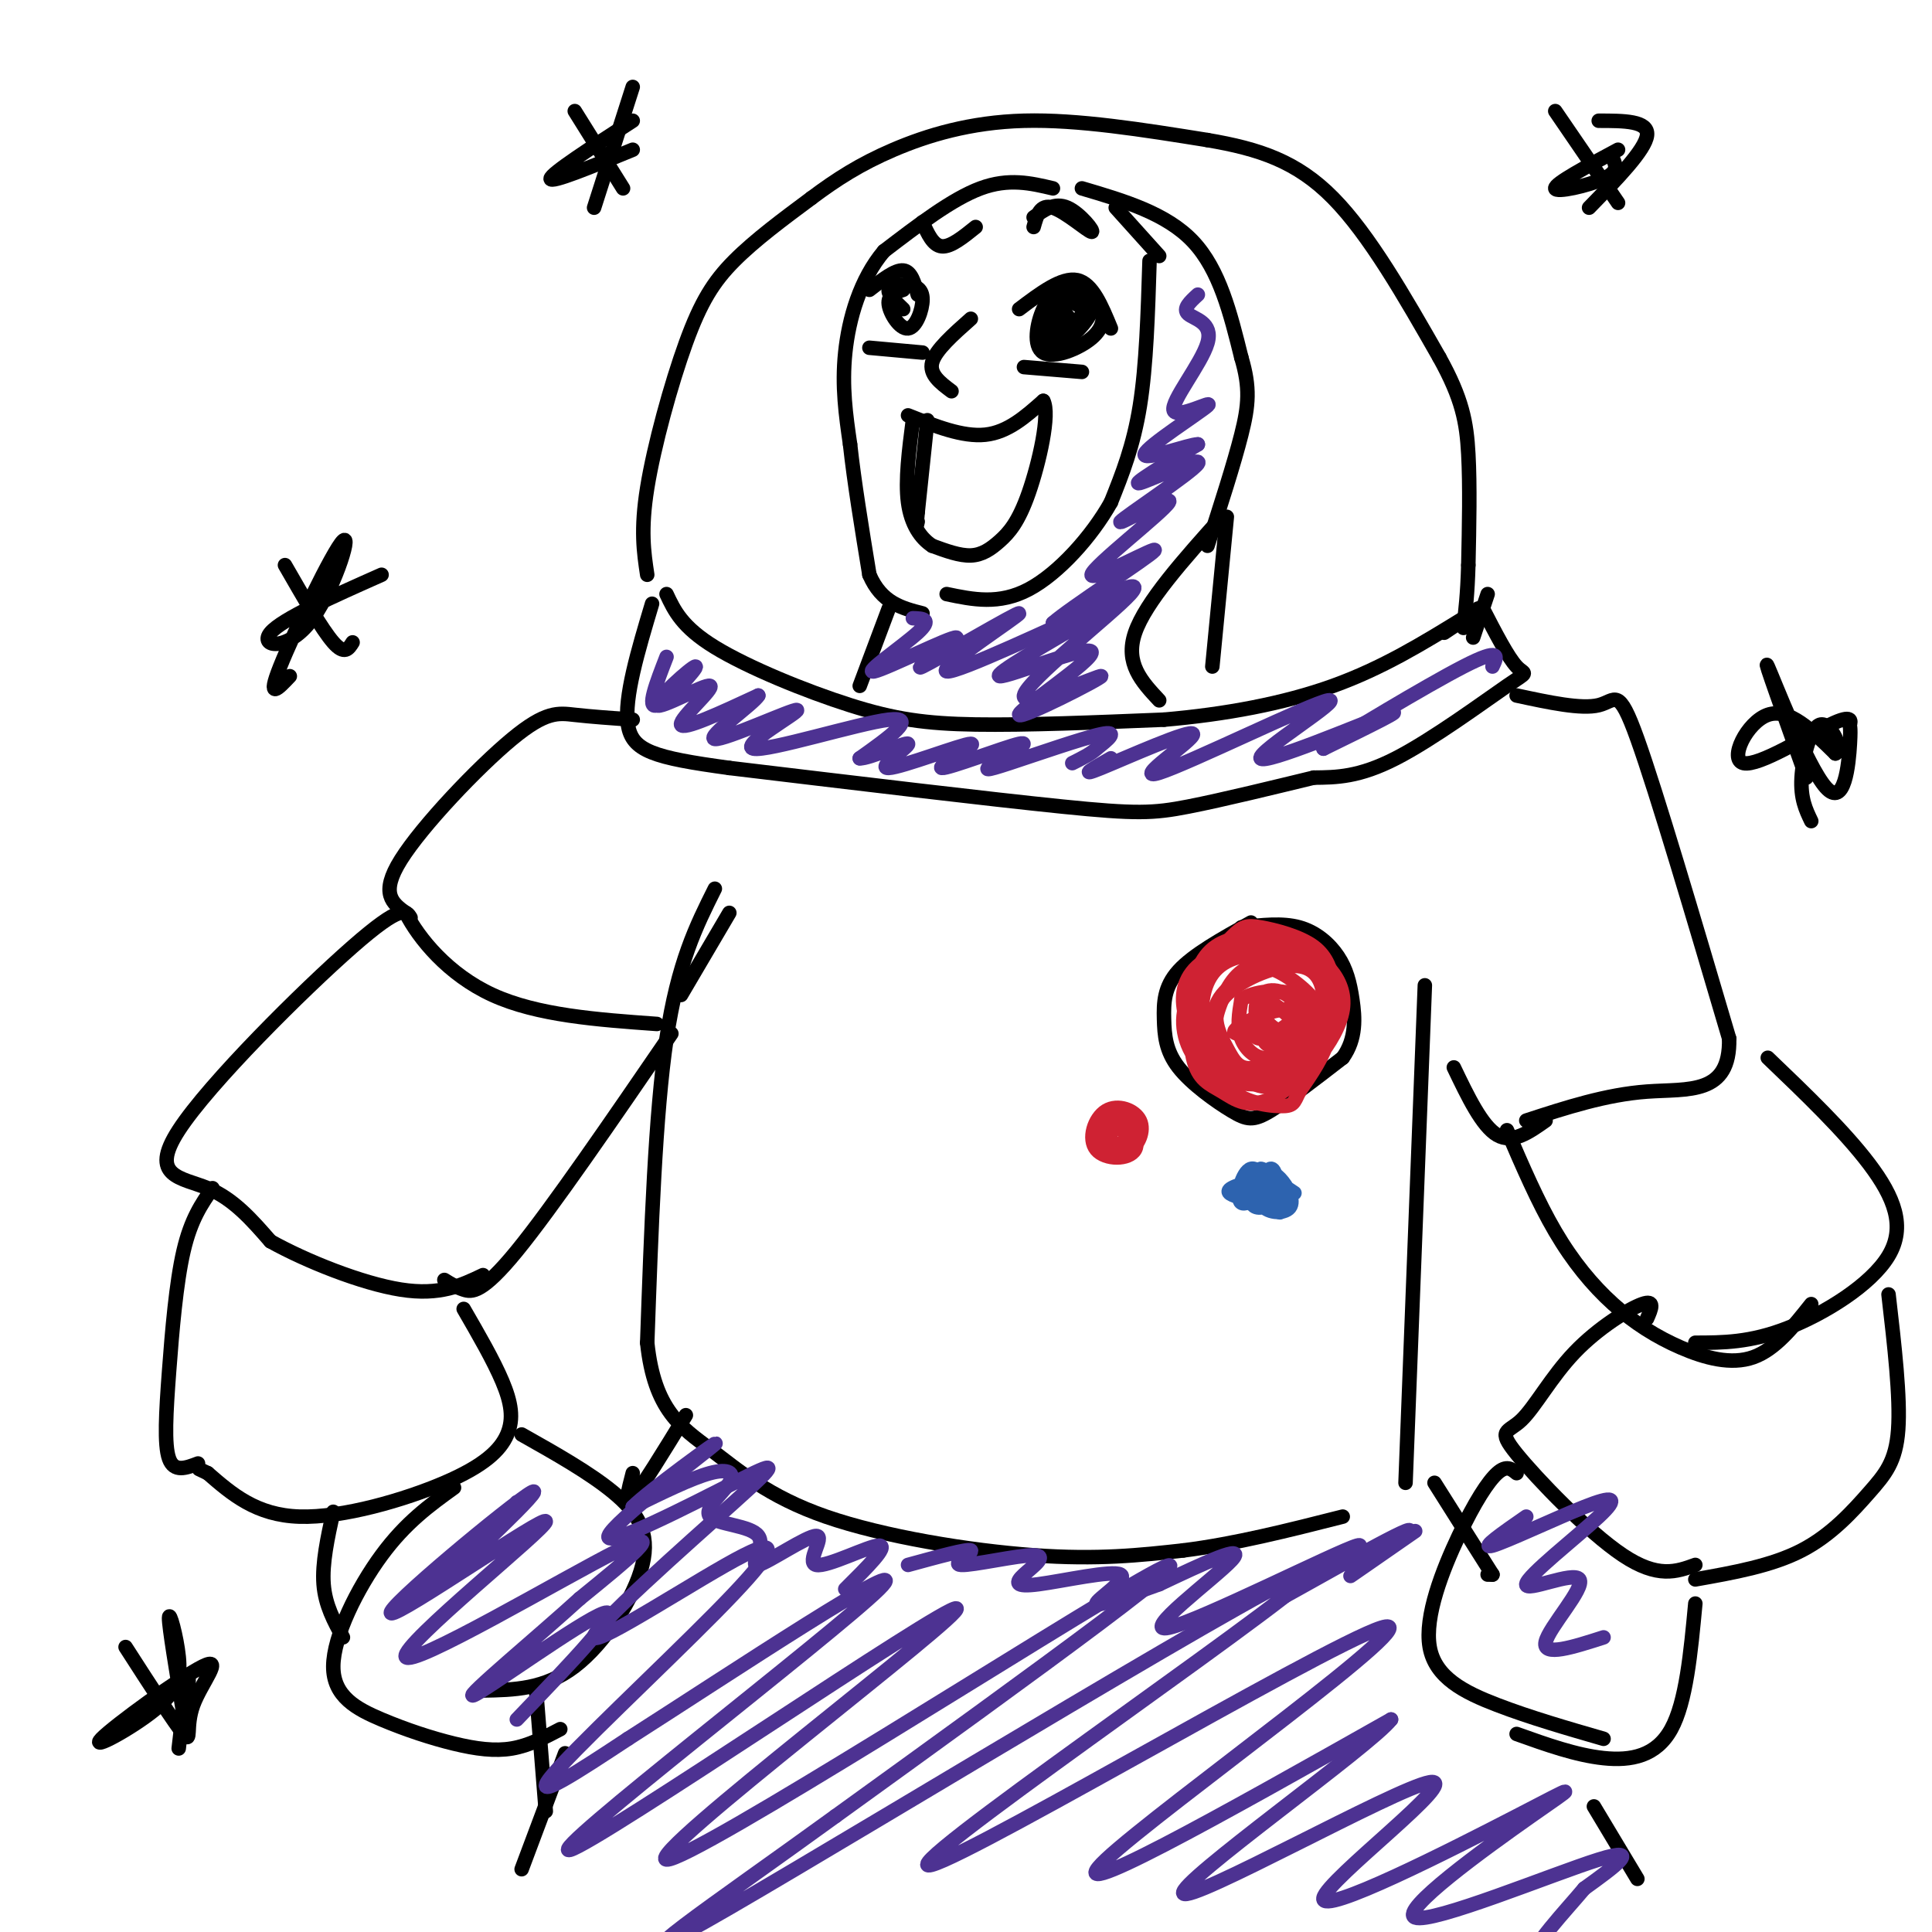 <svg viewBox='0 0 400 400' version='1.1' xmlns='http://www.w3.org/2000/svg' xmlns:xlink='http://www.w3.org/1999/xlink'><g fill='none' stroke='rgb(0,0,0)' stroke-width='3' stroke-linecap='round' stroke-linejoin='round'><path d='M134,119c-0.702,-4.643 -1.405,-9.286 0,-18c1.405,-8.714 4.917,-21.500 8,-30c3.083,-8.500 5.738,-12.714 10,-17c4.262,-4.286 10.131,-8.643 16,-13'/><path d='M168,41c5.167,-3.869 10.083,-7.042 17,-10c6.917,-2.958 15.833,-5.702 27,-6c11.167,-0.298 24.583,1.851 38,4'/><path d='M250,29c10.711,1.822 18.489,4.378 26,12c7.511,7.622 14.756,20.311 22,33'/><path d='M298,74c4.756,8.556 5.644,13.444 6,20c0.356,6.556 0.178,14.778 0,23'/><path d='M304,117c-0.167,6.000 -0.583,9.500 -1,13'/><path d='M218,39c-4.583,-1.083 -9.167,-2.167 -15,0c-5.833,2.167 -12.917,7.583 -20,13'/><path d='M183,52c-4.933,5.844 -7.267,13.956 -8,21c-0.733,7.044 0.133,13.022 1,19'/><path d='M176,92c0.833,7.667 2.417,17.333 4,27'/><path d='M180,119c2.500,5.833 6.750,6.917 11,8'/><path d='M224,39c8.750,2.583 17.500,5.167 23,11c5.500,5.833 7.750,14.917 10,24'/><path d='M257,74c1.867,6.267 1.533,9.933 0,16c-1.533,6.067 -4.267,14.533 -7,23'/><path d='M238,54c-0.333,10.833 -0.667,21.667 -2,30c-1.333,8.333 -3.667,14.167 -6,20'/><path d='M230,104c-3.956,7.067 -10.844,14.733 -17,18c-6.156,3.267 -11.578,2.133 -17,1'/><path d='M240,53c0.000,0.000 -9.000,-10.000 -9,-10'/><path d='M211,64c4.417,-3.333 8.833,-6.667 12,-6c3.167,0.667 5.083,5.333 7,10'/><path d='M221,59c-1.831,1.046 -3.662,2.093 -5,5c-1.338,2.907 -2.183,7.676 0,9c2.183,1.324 7.396,-0.797 10,-3c2.604,-2.203 2.601,-4.486 2,-6c-0.601,-1.514 -1.801,-2.257 -3,-3'/><path d='M225,61c-2.033,-0.490 -5.616,-0.217 -6,1c-0.384,1.217 2.431,3.376 3,5c0.569,1.624 -1.107,2.712 -3,2c-1.893,-0.712 -4.002,-3.224 -2,-5c2.002,-1.776 8.114,-2.816 9,-1c0.886,1.816 -3.454,6.489 -6,8c-2.546,1.511 -3.299,-0.140 -3,-2c0.299,-1.860 1.649,-3.930 3,-6'/><path d='M220,63c1.437,-0.864 3.530,-0.026 4,1c0.470,1.026 -0.681,2.238 -2,3c-1.319,0.762 -2.805,1.075 -3,0c-0.195,-1.075 0.903,-3.537 2,-6'/><path d='M212,76c0.000,0.000 12.000,1.000 12,1'/><path d='M190,61c-0.667,-2.417 -1.333,-4.833 -3,-5c-1.667,-0.167 -4.333,1.917 -7,4'/><path d='M187,64c-1.615,-1.544 -3.231,-3.089 -3,-4c0.231,-0.911 2.308,-1.189 4,-1c1.692,0.189 3.000,0.844 3,3c0.000,2.156 -1.308,5.811 -3,6c-1.692,0.189 -3.769,-3.089 -4,-5c-0.231,-1.911 1.385,-2.456 3,-3'/><path d='M180,72c0.000,0.000 11.000,1.000 11,1'/><path d='M188,86c5.667,2.250 11.333,4.500 16,4c4.667,-0.500 8.333,-3.750 12,-7'/><path d='M216,83c1.470,2.668 -0.853,12.839 -3,19c-2.147,6.161 -4.116,8.313 -6,10c-1.884,1.687 -3.681,2.911 -6,3c-2.319,0.089 -5.159,-0.955 -8,-2'/><path d='M193,113c-2.400,-1.556 -4.400,-4.444 -5,-9c-0.600,-4.556 0.200,-10.778 1,-17'/><path d='M192,87c0.000,0.000 -2.000,19.000 -2,19'/><path d='M190,106c-0.333,3.500 -0.167,2.750 0,2'/><path d='M214,45c2.179,-1.583 4.357,-3.167 7,-2c2.643,1.167 5.750,5.083 5,5c-0.750,-0.083 -5.357,-4.167 -8,-5c-2.643,-0.833 -3.321,1.583 -4,4'/><path d='M202,47c-2.583,2.083 -5.167,4.167 -7,4c-1.833,-0.167 -2.917,-2.583 -4,-5'/><path d='M201,66c-3.667,3.250 -7.333,6.500 -8,9c-0.667,2.500 1.667,4.250 4,6'/><path d='M138,123c1.601,3.417 3.202,6.833 10,11c6.798,4.167 18.792,9.083 28,12c9.208,2.917 15.631,3.833 26,4c10.369,0.167 24.685,-0.417 39,-1'/><path d='M241,149c12.644,-1.089 24.756,-3.311 35,-7c10.244,-3.689 18.622,-8.844 27,-14'/><path d='M303,128c5.000,-2.667 4.000,-2.333 3,-2'/><path d='M308,123c0.000,0.000 -3.000,9.000 -3,9'/><path d='M254,107c0.000,0.000 -3.000,31.000 -3,31'/><path d='M253,107c-7.917,8.833 -15.833,17.667 -18,24c-2.167,6.333 1.417,10.167 5,14'/><path d='M184,126c0.000,0.000 -6.000,16.000 -6,16'/><path d='M305,127c0.000,0.000 -6.000,4.000 -6,4'/><path d='M307,126c2.601,5.042 5.202,10.083 7,12c1.798,1.917 2.792,0.708 -2,4c-4.792,3.292 -15.369,11.083 -23,15c-7.631,3.917 -12.315,3.958 -17,4'/><path d='M272,161c-7.786,1.881 -18.750,4.583 -26,6c-7.250,1.417 -10.786,1.548 -26,0c-15.214,-1.548 -42.107,-4.774 -69,-8'/><path d='M151,159c-15.622,-2.133 -20.178,-3.467 -21,-9c-0.822,-5.533 2.089,-15.267 5,-25'/><path d='M131,149c-4.292,-0.310 -8.583,-0.619 -12,-1c-3.417,-0.381 -5.958,-0.833 -13,5c-7.042,5.833 -18.583,17.952 -23,25c-4.417,7.048 -1.708,9.024 1,11'/><path d='M84,189c2.644,5.222 8.756,12.778 18,17c9.244,4.222 21.622,5.111 34,6'/><path d='M151,189c0.000,0.000 -10.000,17.000 -10,17'/><path d='M148,184c-3.833,7.667 -7.667,15.333 -10,31c-2.333,15.667 -3.167,39.333 -4,63'/><path d='M134,278c1.458,14.011 7.102,17.539 13,22c5.898,4.461 12.049,9.855 24,14c11.951,4.145 29.700,7.041 43,8c13.300,0.959 22.150,-0.021 31,-1'/><path d='M245,321c10.667,-1.333 21.833,-4.167 33,-7'/><path d='M295,204c0.000,0.000 -4.000,103.000 -4,103'/><path d='M314,144c6.711,1.444 13.422,2.889 17,2c3.578,-0.889 4.022,-4.111 8,7c3.978,11.111 11.489,36.556 19,62'/><path d='M358,215c0.289,11.822 -8.489,10.378 -17,11c-8.511,0.622 -16.756,3.311 -25,6'/><path d='M85,190c-0.899,-1.470 -1.798,-2.940 -12,6c-10.202,8.940 -29.708,28.292 -36,38c-6.292,9.708 0.631,9.774 6,12c5.369,2.226 9.185,6.613 13,11'/><path d='M56,257c7.267,4.067 18.933,8.733 27,10c8.067,1.267 12.533,-0.867 17,-3'/><path d='M139,214c-12.378,18.067 -24.756,36.133 -32,45c-7.244,8.867 -9.356,8.533 -11,8c-1.644,-0.533 -2.822,-1.267 -4,-2'/><path d='M44,246c-2.232,3.196 -4.464,6.393 -6,13c-1.536,6.607 -2.375,16.625 -3,25c-0.625,8.375 -1.036,15.107 0,18c1.036,2.893 3.518,1.946 6,1'/><path d='M96,271c3.083,5.327 6.166,10.654 8,15c1.834,4.346 2.419,7.711 1,11c-1.419,3.289 -4.844,6.501 -13,10c-8.156,3.499 -21.045,7.285 -30,7c-8.955,-0.285 -13.978,-4.643 -19,-9'/><path d='M43,305c-3.167,-1.500 -1.583,-0.750 0,0'/><path d='M94,308c-5.004,3.609 -10.009,7.219 -15,14c-4.991,6.781 -9.970,16.734 -10,23c-0.030,6.266 4.889,8.844 10,11c5.111,2.156 10.415,3.888 15,5c4.585,1.112 8.453,1.603 12,1c3.547,-0.603 6.774,-2.302 10,-4'/><path d='M108,297c7.048,3.970 14.095,7.940 19,12c4.905,4.060 7.667,8.208 6,15c-1.667,6.792 -7.762,16.226 -14,21c-6.238,4.774 -12.619,4.887 -19,5'/><path d='M69,313c-1.167,5.333 -2.333,10.667 -2,15c0.333,4.333 2.167,7.667 4,11'/><path d='M320,232c-3.417,2.417 -6.833,4.833 -10,3c-3.167,-1.833 -6.083,-7.917 -9,-14'/><path d='M366,219c7.911,7.577 15.821,15.155 21,22c5.179,6.845 7.625,12.958 4,19c-3.625,6.042 -13.321,12.012 -21,15c-7.679,2.988 -13.339,2.994 -19,3'/><path d='M312,234c3.191,7.416 6.383,14.833 10,21c3.617,6.167 7.660,11.086 12,15c4.340,3.914 8.976,6.823 14,9c5.024,2.177 10.435,3.622 15,2c4.565,-1.622 8.282,-6.311 12,-11'/><path d='M341,273c0.878,-1.988 1.756,-3.977 -1,-3c-2.756,0.977 -9.144,4.919 -14,10c-4.856,5.081 -8.178,11.300 -11,14c-2.822,2.700 -5.144,1.881 -1,7c4.144,5.119 14.756,16.177 22,21c7.244,4.823 11.122,3.412 15,2'/><path d='M391,268c1.238,10.685 2.476,21.369 2,28c-0.476,6.631 -2.667,9.208 -6,13c-3.333,3.792 -7.810,8.798 -14,12c-6.190,3.202 -14.095,4.601 -22,6'/><path d='M308,326c0.000,0.000 1.000,0.000 1,0'/><path d='M314,305c-1.043,-0.860 -2.086,-1.719 -4,0c-1.914,1.719 -4.699,6.018 -8,13c-3.301,6.982 -7.120,16.649 -6,23c1.120,6.351 7.177,9.386 14,12c6.823,2.614 14.411,4.807 22,7'/><path d='M351,332c-0.956,10.200 -1.911,20.400 -5,26c-3.089,5.600 -8.311,6.600 -14,6c-5.689,-0.600 -11.844,-2.800 -18,-5'/><path d='M259,191c-5.988,3.329 -11.975,6.658 -15,10c-3.025,3.342 -3.087,6.697 -3,10c0.087,3.303 0.322,6.556 3,10c2.678,3.444 7.798,7.081 11,9c3.202,1.919 4.486,2.120 8,0c3.514,-2.120 9.257,-6.560 15,-11'/><path d='M278,219c2.866,-3.970 2.531,-8.394 2,-12c-0.531,-3.606 -1.258,-6.394 -3,-9c-1.742,-2.606 -4.498,-5.030 -8,-6c-3.502,-0.970 -7.751,-0.485 -12,0'/></g>
<g fill='none' stroke='rgb(207,34,51)' stroke-width='3' stroke-linecap='round' stroke-linejoin='round'><path d='M259,214c-2.203,0.111 -4.406,0.222 -3,-1c1.406,-1.222 6.422,-3.778 10,-4c3.578,-0.222 5.717,1.890 7,3c1.283,1.110 1.710,1.218 -1,3c-2.710,1.782 -8.556,5.239 -12,6c-3.444,0.761 -4.486,-1.173 -6,-4c-1.514,-2.827 -3.499,-6.546 -1,-10c2.499,-3.454 9.483,-6.644 14,-7c4.517,-0.356 6.565,2.122 7,6c0.435,3.878 -0.745,9.155 -3,13c-2.255,3.845 -5.584,6.257 -9,6c-3.416,-0.257 -6.920,-3.185 -9,-7c-2.080,-3.815 -2.737,-8.519 0,-12c2.737,-3.481 8.869,-5.741 15,-8'/><path d='M268,198c4.122,-0.196 6.927,3.314 8,7c1.073,3.686 0.416,7.549 -2,11c-2.416,3.451 -6.590,6.492 -11,7c-4.410,0.508 -9.057,-1.515 -12,-5c-2.943,-3.485 -4.183,-8.430 -3,-13c1.183,-4.570 4.789,-8.763 7,-11c2.211,-2.237 3.026,-2.519 6,-2c2.974,0.519 8.107,1.837 11,4c2.893,2.163 3.547,5.171 4,7c0.453,1.829 0.704,2.478 -2,6c-2.704,3.522 -8.365,9.916 -13,12c-4.635,2.084 -8.245,-0.140 -11,-3c-2.755,-2.860 -4.656,-6.354 -5,-10c-0.344,-3.646 0.869,-7.443 6,-10c5.131,-2.557 14.180,-3.873 19,-2c4.820,1.873 5.410,6.937 6,12'/><path d='M276,208c0.457,3.969 -1.399,7.892 -6,11c-4.601,3.108 -11.947,5.403 -17,4c-5.053,-1.403 -7.813,-6.503 -8,-11c-0.187,-4.497 2.200,-8.392 5,-11c2.800,-2.608 6.012,-3.930 9,-5c2.988,-1.070 5.753,-1.886 10,0c4.247,1.886 9.976,6.476 9,13c-0.976,6.524 -8.658,14.981 -14,18c-5.342,3.019 -8.345,0.599 -11,-1c-2.655,-1.599 -4.961,-2.379 -6,-7c-1.039,-4.621 -0.810,-13.083 1,-18c1.810,-4.917 5.200,-6.287 9,-7c3.800,-0.713 8.008,-0.768 11,1c2.992,1.768 4.767,5.361 6,9c1.233,3.639 1.924,7.326 1,11c-0.924,3.674 -3.462,7.337 -6,11'/><path d='M269,226c-1.191,2.447 -1.167,3.066 -4,3c-2.833,-0.066 -8.523,-0.817 -12,-5c-3.477,-4.183 -4.740,-11.799 -4,-17c0.740,-5.201 3.482,-7.988 8,-9c4.518,-1.012 10.810,-0.248 15,2c4.190,2.248 6.277,5.979 4,11c-2.277,5.021 -8.917,11.333 -14,13c-5.083,1.667 -8.611,-1.310 -10,-5c-1.389,-3.690 -0.641,-8.092 1,-12c1.641,-3.908 4.176,-7.323 8,-7c3.824,0.323 8.936,4.382 11,7c2.064,2.618 1.079,3.795 -1,6c-2.079,2.205 -5.252,5.440 -8,6c-2.748,0.560 -5.071,-1.554 -6,-4c-0.929,-2.446 -0.465,-5.223 0,-8'/><path d='M257,207c2.330,-1.817 8.157,-2.361 11,-1c2.843,1.361 2.704,4.627 1,7c-1.704,2.373 -4.971,3.853 -7,2c-2.029,-1.853 -2.819,-7.041 -1,-9c1.819,-1.959 6.246,-0.690 7,2c0.754,2.690 -2.164,6.802 -4,8c-1.836,1.198 -2.589,-0.516 -3,-3c-0.411,-2.484 -0.481,-5.738 2,-7c2.481,-1.262 7.514,-0.532 7,2c-0.514,2.532 -6.575,6.866 -9,7c-2.425,0.134 -1.212,-3.933 0,-8'/><path d='M261,207c1.774,-0.238 6.208,3.167 7,5c0.792,1.833 -2.060,2.095 -4,1c-1.940,-1.095 -2.970,-3.548 -4,-6'/><path d='M234,236c-1.761,0.761 -3.522,1.522 -4,0c-0.478,-1.522 0.326,-5.327 2,-5c1.674,0.327 4.217,4.787 3,7c-1.217,2.213 -6.193,2.179 -8,0c-1.807,-2.179 -0.443,-6.501 2,-8c2.443,-1.499 5.965,-0.173 7,2c1.035,2.173 -0.419,5.192 -2,6c-1.581,0.808 -3.291,-0.596 -5,-2'/><path d='M229,236c-1.000,-1.067 -1.000,-2.733 0,-3c1.000,-0.267 3.000,0.867 5,2'/></g>
<g fill='none' stroke='rgb(45,99,175)' stroke-width='3' stroke-linecap='round' stroke-linejoin='round'><path d='M257,248c-1.796,-0.541 -3.591,-1.083 -2,-2c1.591,-0.917 6.570,-2.210 7,-1c0.430,1.210 -3.689,4.922 -5,4c-1.311,-0.922 0.185,-6.479 2,-7c1.815,-0.521 3.947,3.994 4,6c0.053,2.006 -1.974,1.503 -4,1'/><path d='M259,249c-0.622,-0.733 -0.178,-3.067 1,-4c1.178,-0.933 3.089,-0.467 5,0'/><path d='M268,247c-3.658,-2.429 -7.315,-4.858 -7,-5c0.315,-0.142 4.604,2.002 5,4c0.396,1.998 -3.099,3.849 -5,4c-1.901,0.151 -2.208,-1.398 -2,-3c0.208,-1.602 0.931,-3.255 2,-4c1.069,-0.745 2.485,-0.581 4,1c1.515,1.581 3.128,4.578 2,6c-1.128,1.422 -4.996,1.267 -6,-1c-1.004,-2.267 0.856,-6.648 2,-7c1.144,-0.352 1.572,3.324 2,7'/><path d='M265,249c0.333,1.500 0.167,1.750 0,2'/></g>
<g fill='none' stroke='rgb(0,0,0)' stroke-width='3' stroke-linecap='round' stroke-linejoin='round'><path d='M142,293c-4.583,7.500 -9.167,15.000 -11,17c-1.833,2.000 -0.917,-1.500 0,-5'/><path d='M111,350c0.000,0.000 2.000,25.000 2,25'/><path d='M297,307c0.000,0.000 12.000,19.000 12,19'/><path d='M330,374c0.000,0.000 9.000,15.000 9,15'/><path d='M117,363c0.000,0.000 -9.000,24.000 -9,24'/></g>
<g fill='none' stroke='rgb(77,50,146)' stroke-width='3' stroke-linecap='round' stroke-linejoin='round'><path d='M138,136c-2.103,5.427 -4.206,10.855 -2,10c2.206,-0.855 8.721,-7.991 8,-8c-0.721,-0.009 -8.678,7.111 -8,8c0.678,0.889 9.990,-4.453 11,-4c1.010,0.453 -6.283,6.701 -6,8c0.283,1.299 8.141,-2.350 16,-6'/><path d='M157,144c-0.866,1.637 -11.030,8.729 -9,9c2.030,0.271 16.256,-6.278 17,-6c0.744,0.278 -11.992,7.382 -9,8c2.992,0.618 21.712,-5.252 28,-6c6.288,-0.748 0.144,3.626 -6,8'/><path d='M178,157c1.902,0.145 9.658,-3.494 10,-3c0.342,0.494 -6.729,5.120 -4,5c2.729,-0.120 15.256,-4.986 17,-5c1.744,-0.014 -7.297,4.823 -6,5c1.297,0.177 12.933,-4.306 16,-5c3.067,-0.694 -2.436,2.402 -5,4c-2.564,1.598 -2.190,1.700 3,0c5.190,-1.700 15.197,-5.200 19,-6c3.803,-0.800 1.401,1.100 -1,3'/><path d='M227,155c-1.000,1.000 -3.000,2.000 -5,3'/><path d='M189,128c2.072,0.068 4.144,0.135 1,3c-3.144,2.865 -11.503,8.526 -9,8c2.503,-0.526 15.868,-7.239 17,-7c1.132,0.239 -9.967,7.432 -7,6c2.967,-1.432 20.002,-11.487 20,-11c-0.002,0.487 -17.039,11.516 -15,12c2.039,0.484 23.154,-9.576 31,-13c7.846,-3.424 2.423,-0.212 -3,3'/><path d='M224,129c-5.812,3.517 -18.842,10.809 -17,11c1.842,0.191 18.557,-6.718 19,-5c0.443,1.718 -15.384,12.063 -15,13c0.384,0.938 16.979,-7.532 17,-8c0.021,-0.468 -16.533,7.066 -16,4c0.533,-3.066 18.152,-16.733 22,-21c3.848,-4.267 -6.076,0.867 -16,6'/><path d='M218,129c3.397,-3.050 19.890,-13.674 21,-15c1.110,-1.326 -13.161,6.647 -13,5c0.161,-1.647 14.756,-12.914 16,-15c1.244,-2.086 -10.862,5.008 -10,4c0.862,-1.008 14.694,-10.117 16,-12c1.306,-1.883 -9.912,3.462 -12,4c-2.088,0.538 4.956,-3.731 12,-8'/><path d='M248,92c-1.573,-0.106 -11.507,3.627 -11,2c0.507,-1.627 11.453,-8.616 13,-10c1.547,-1.384 -6.307,2.835 -7,1c-0.693,-1.835 5.775,-9.725 7,-14c1.225,-4.275 -2.793,-4.936 -4,-6c-1.207,-1.064 0.396,-2.532 2,-4'/><path d='M230,157c-3.541,2.035 -7.082,4.070 -2,2c5.082,-2.070 18.786,-8.244 19,-7c0.214,1.244 -13.061,9.905 -7,8c6.061,-1.905 31.460,-14.377 35,-15c3.540,-0.623 -14.778,10.601 -14,12c0.778,1.399 20.651,-7.029 26,-9c5.349,-1.971 -3.825,2.514 -13,7'/><path d='M274,155c4.156,-2.689 21.044,-12.911 29,-17c7.956,-4.089 6.978,-2.044 6,0'/><path d='M107,311c-10.143,10.325 -20.287,20.649 -16,17c4.287,-3.649 23.004,-21.272 19,-19c-4.004,2.272 -30.730,24.437 -29,25c1.730,0.563 31.917,-20.478 32,-19c0.083,1.478 -29.939,25.475 -29,28c0.939,2.525 32.840,-16.421 44,-22c11.160,-5.579 1.580,2.211 -8,10'/><path d='M120,331c-8.036,7.345 -24.125,20.708 -22,20c2.125,-0.708 22.464,-15.488 27,-17c4.536,-1.512 -6.732,10.244 -18,22'/><path d='M316,314c-4.868,3.379 -9.736,6.758 -7,6c2.736,-0.758 13.076,-5.653 19,-8c5.924,-2.347 7.433,-2.145 3,2c-4.433,4.145 -14.807,12.235 -15,14c-0.193,1.765 9.794,-2.794 11,-1c1.206,1.794 -6.370,9.941 -7,13c-0.630,3.059 5.685,1.029 12,-1'/><path d='M293,317c-7.753,5.383 -15.506,10.766 -13,9c2.506,-1.766 15.273,-10.680 11,-9c-4.273,1.680 -25.584,13.956 -26,14c-0.416,0.044 20.064,-12.143 16,-11c-4.064,1.143 -32.671,15.615 -39,17c-6.329,1.385 9.620,-10.319 13,-14c3.380,-3.681 -5.810,0.659 -15,5'/><path d='M240,328c-5.824,2.079 -12.885,4.777 -13,4c-0.115,-0.777 6.717,-5.031 5,-6c-1.717,-0.969 -11.983,1.345 -17,2c-5.017,0.655 -4.783,-0.349 -3,-2c1.783,-1.651 5.117,-3.948 2,-4c-3.117,-0.052 -12.685,2.140 -15,2c-2.315,-0.140 2.624,-2.611 2,-3c-0.624,-0.389 -6.812,1.306 -13,3'/><path d='M175,329c4.535,-4.499 9.070,-8.999 7,-9c-2.070,-0.001 -10.744,4.496 -13,4c-2.256,-0.496 1.906,-5.984 0,-6c-1.906,-0.016 -9.880,5.441 -12,6c-2.120,0.559 1.614,-3.778 0,-6c-1.614,-2.222 -8.577,-2.327 -10,-4c-1.423,-1.673 2.694,-4.912 4,-7c1.306,-2.088 -0.198,-3.025 -4,-2c-3.802,1.025 -9.901,4.013 -16,7'/><path d='M131,312c3.090,-3.173 18.815,-14.605 17,-13c-1.815,1.605 -21.170,16.246 -22,19c-0.830,2.754 16.864,-6.378 26,-11c9.136,-4.622 9.712,-4.733 0,4c-9.712,8.733 -29.713,26.310 -29,28c0.713,1.690 22.140,-12.506 31,-17c8.860,-4.494 5.155,0.713 -6,12c-11.155,11.287 -29.758,28.653 -34,34c-4.242,5.347 5.879,-1.327 16,-8'/><path d='M130,360c19.828,-12.655 61.400,-40.291 52,-31c-9.400,9.291 -69.770,55.509 -64,54c5.770,-1.509 77.681,-50.745 80,-50c2.319,0.745 -64.952,51.470 -60,52c4.952,0.530 82.129,-49.134 100,-59c17.871,-9.866 -23.565,20.067 -65,50'/><path d='M173,376c-24.171,17.553 -52.097,36.437 -22,19c30.097,-17.437 118.217,-71.194 121,-70c2.783,1.194 -79.769,57.341 -80,61c-0.231,3.659 81.861,-45.169 94,-49c12.139,-3.831 -45.675,37.334 -57,48c-11.325,10.666 23.837,-9.167 59,-29'/><path d='M288,356c-4.225,5.520 -44.288,33.821 -43,36c1.288,2.179 43.926,-21.762 51,-23c7.074,-1.238 -21.418,20.228 -22,24c-0.582,3.772 26.745,-10.149 40,-17c13.255,-6.851 12.440,-6.630 3,0c-9.440,6.630 -27.503,19.670 -24,21c3.503,1.330 28.572,-9.048 38,-12c9.428,-2.952 3.214,1.524 -3,6'/><path d='M328,391c-3.667,4.400 -11.333,12.400 -11,15c0.333,2.600 8.667,-0.200 17,-3'/></g>
<g fill='none' stroke='rgb(0,0,0)' stroke-width='3' stroke-linecap='round' stroke-linejoin='round'><path d='M119,23c0.000,0.000 10.000,16.000 10,16'/><path d='M131,25c-8.500,5.500 -17.000,11.000 -17,12c0.000,1.000 8.500,-2.500 17,-6'/><path d='M131,18c0.000,0.000 -8.000,25.000 -8,25'/><path d='M322,23c0.000,0.000 13.000,19.000 13,19'/><path d='M335,31c-6.556,3.511 -13.111,7.022 -13,8c0.111,0.978 6.889,-0.578 10,-2c3.111,-1.422 2.556,-2.711 2,-4'/><path d='M331,25c5.167,0.000 10.333,0.000 10,3c-0.333,3.000 -6.167,9.000 -12,15'/><path d='M59,117c3.833,6.667 7.667,13.333 10,16c2.333,2.667 3.167,1.333 4,0'/><path d='M79,119c-10.308,4.579 -20.616,9.158 -23,12c-2.384,2.842 3.155,3.947 8,-2c4.845,-5.947 8.997,-18.947 7,-17c-1.997,1.947 -10.142,18.842 -13,26c-2.858,7.158 -0.429,4.579 2,2'/><path d='M374,161c-4.586,-12.799 -9.173,-25.598 -8,-23c1.173,2.598 8.104,20.594 12,25c3.896,4.406 4.755,-4.779 5,-9c0.245,-4.221 -0.125,-3.479 0,-4c0.125,-0.521 0.745,-2.305 -4,0c-4.745,2.305 -14.854,8.697 -18,8c-3.146,-0.697 0.673,-8.485 5,-10c4.327,-1.515 9.164,3.242 14,8'/><path d='M380,156c1.750,-0.667 -0.875,-6.333 -3,-6c-2.125,0.333 -3.750,6.667 -4,11c-0.250,4.333 0.875,6.667 2,9'/><path d='M26,341c5.097,7.914 10.195,15.828 12,18c1.805,2.172 0.318,-1.398 2,-6c1.682,-4.602 6.532,-10.237 2,-8c-4.532,2.237 -18.446,12.345 -21,15c-2.554,2.655 6.254,-2.144 11,-6c4.746,-3.856 5.432,-6.769 5,-11c-0.432,-4.231 -1.980,-9.780 -2,-8c-0.020,1.780 1.490,10.890 3,20'/><path d='M38,355c0.778,0.667 1.222,-7.667 1,-8c-0.222,-0.333 -1.111,7.333 -2,15'/></g>
</svg>